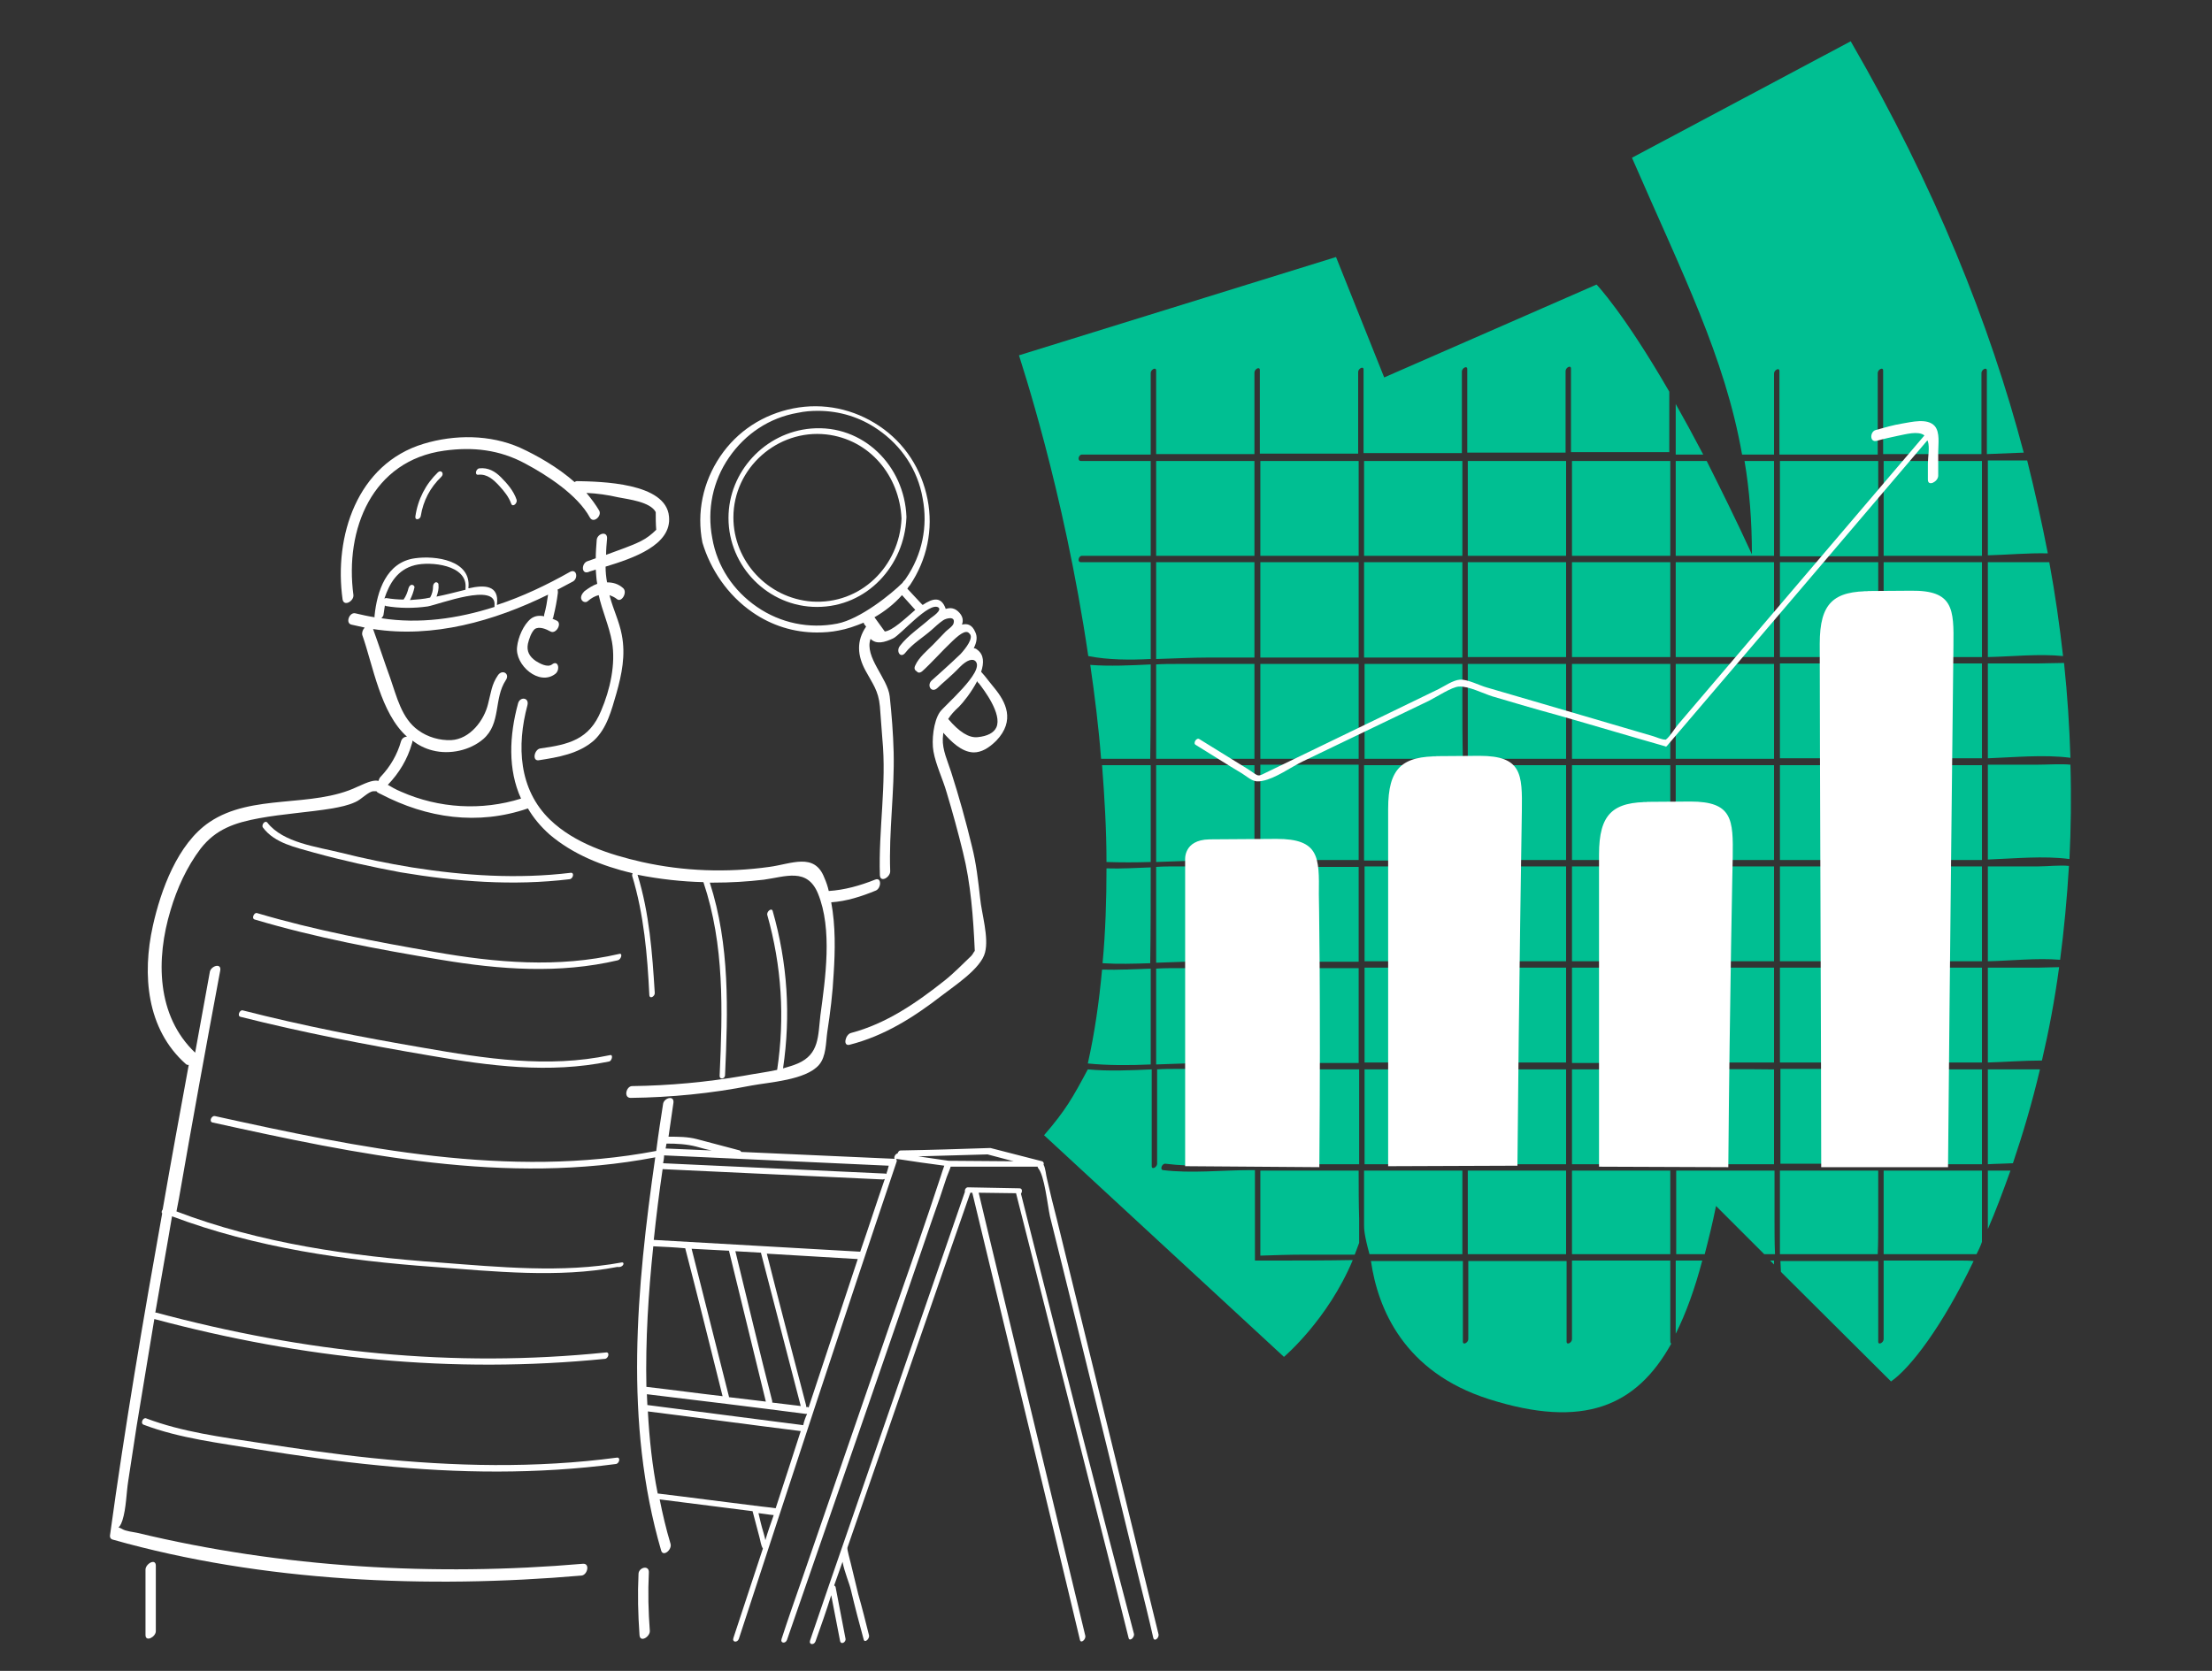 <?xml version="1.0" encoding="UTF-8"?> <svg xmlns="http://www.w3.org/2000/svg" xmlns:xlink="http://www.w3.org/1999/xlink" version="1.1" id="Ebene_1" x="0px" y="0px" viewBox="0 0 450 340" style="enable-background:new 0 0 450 340;" xml:space="preserve"><rect x="0" y="0" width="450" height="340" fill="#333333" stroke="none"/> <style type="text/css"> .st0{fill:#00BF92;} .st1{fill:#FFFFFF;} </style> <g> <path class="st0" d="M340.9,114.4c0,6.4,0,12.9,0,19.3c4.6,0,9.3,0,13.9,0c2,0,4.1,0,6.1,0c0-6.4,0-12.9,0-19.3 C354.3,114.4,347.6,114.4,340.9,114.4z"></path> <path class="st0" d="M382.1,217.5c-6.6,0-13.3,0-19.9,0c0,6.4,0,12.9,0,19.3c6.7,0,13.3,0,20,0C382.1,230.4,382.1,224,382.1,217.5z "></path> <path class="st0" d="M360.9,135.1c-6.7,0-13.3,0-20,0c0,6.4,0,12.9,0,19.3c4.5,0,8.9,0,13.4,0c2.2,0,4.4,0,6.6,0 c0-4.1,0-8.2,0-12.3C360.9,139.7,360.9,137.4,360.9,135.1z"></path> <path class="st0" d="M346.3,256.5c-1.8,0-3.6,0-5.4,0c0,5,0,10,0,14.9C343,267.2,344.8,262.2,346.3,256.5z"></path> <path class="st0" d="M382.1,248.6c0-3.5,0-7,0-10.4c-6.7,0-13.3,0-20,0c0,5.1,0,10.2,0,15.2c0,0.6,0,1.2,0,1.8c6.6,0,13.3,0,19.9,0 C382.1,253,382.1,250.8,382.1,248.6z"></path> <path class="st0" d="M340.9,217.6c0,6.4,0,12.9,0,19.3c6.5,0,13,0,19.4,0c0.2,0,0.4,0,0.6,0c0-6.4,0-12.9,0-19.3 C354.3,217.5,347.6,217.6,340.9,217.6z"></path> <path class="st0" d="M340.9,155.7c0,6.4,0,12.9,0,19.3c4.6,0,9.3,0,13.9,0c2,0,4.1,0,6.1,0c0-6.4,0-12.9,0-19.3 C354.3,155.7,347.6,155.7,340.9,155.7z"></path> <path class="st0" d="M340.9,196.9c0,3,0,6,0,9c0,3.4,0,6.9,0,10.3c4.6,0,9.3,0,13.9,0c2,0,4.1,0,6.1,0c0-6.4,0-12.9,0-19.3 C354.3,196.9,347.6,196.9,340.9,196.9z"></path> <path class="st0" d="M339.8,176.3c-6.7,0-13.3,0-20,0c0,6.4,0,12.9,0,19.3c6.7,0,13.3,0,20,0C339.8,189.2,339.8,182.7,339.8,176.3z "></path> <path class="st0" d="M234.1,134.1c0-6.6,0-13.1,0-19.7c-4.7,0-9.5,0-14.2,0c-0.8,0-0.5-1.3,0.2-1.3c4.7,0,9.4,0,14,0 c0-6.4,0-12.9,0-19.3c-4.7,0-9.5,0-14.2,0c-0.8,0-0.5-1.3,0.2-1.3c4.7,0,9.4,0,14,0c0-5.5,0-11.1,0-16.6c0-0.7,1.1-1.3,1.1-0.5 c0,5.7,0,11.4,0,17c3.3,0,6.6,0,9.9,0c3.4,0,6.7,0,10.1,0c0-5.5,0-11.1,0-16.6c0-0.7,1.1-1.3,1.1-0.5c0,5.7,0,11.4,0,17 c6.7,0,13.3,0,20,0c0-5.5,0-11,0-16.6c0-0.7,1.1-1.3,1.1-0.5c0,5.7,0,11.4,0,17c6.7,0,13.3,0,20,0c0-5.5,0-11,0-16.6 c0-0.7,1.1-1.3,1.1-0.5c0,5.7,0,11.4,0,17c6.7,0,13.3,0,20,0c0-5.5,0-11,0-16.6c0-0.7,1.1-1.3,1.1-0.5c0,5.7,0,11.3,0,17 c6.7,0,13.3,0,20,0c0-4.1,0-8.2,0-12.3c-9.3-16.1-14.8-21.8-14.8-21.8l-43.2,18.9l-9.8-24.5l-64.5,20c0.2,0.8,9.1,27.1,14.1,61.2 C225.5,134.3,229.8,134.3,234.1,134.1z"></path> <path class="st0" d="M382.1,93.8c-6.7,0-13.3,0-20,0c0,2.1,0,4.2,0,6.4c0,4.3,0,8.6,0,13c6.7,0,13.3,0,20,0 C382.1,106.7,382.1,100.2,382.1,93.8z"></path> <path class="st0" d="M319.8,255.2c6.7,0,13.3,0,20,0c0-2.2,0-4.4,0-6.6c0-3.5,0-7,0-10.4c-6.7,0-13.3,0-20,0 C319.8,243.9,319.8,249.5,319.8,255.2z"></path> <path class="st0" d="M339.8,217.6c-6.7,0-13.3,0-20,0c0,6.4,0,12.9,0,19.3c6.7,0,13.3,0,20,0C339.8,230.4,339.8,224,339.8,217.6z"></path> <path class="st0" d="M339.8,196.9c-6.7,0-13.3,0-20,0c0,3,0,6,0,9c0,3.5,0,6.9,0,10.4c6.7,0,13.3,0,20,0 C339.8,209.8,339.8,203.4,339.8,196.9z"></path> <path class="st0" d="M382.1,176.3c-6.7,0-13.3,0-20,0c0,6.4,0,12.9,0,19.3c6.7,0,13.3,0,20,0C382.1,189.2,382.1,182.7,382.1,176.3z "></path> <path class="st0" d="M382.1,155.7c-6.7,0-13.3,0-20,0c0,6.4,0,12.9,0,19.3c6.7,0,13.3,0,20,0C382.1,168.5,382.1,162.1,382.1,155.7z "></path> <path class="st0" d="M382.1,196.9c-6.7,0-13.3,0-20,0c0,3.2,0,6.3,0,9.5c0,3.3,0,6.5,0,9.8c6.6,0,13.3,0,19.9,0 C382.1,209.8,382.1,203.4,382.1,196.9z"></path> <path class="st0" d="M382.1,114.4c-6.7,0-13.3,0-20,0c0,6.4,0,12.9,0,19.3c6.7,0,13.3,0,20,0C382.1,127.3,382.1,120.8,382.1,114.4z "></path> <path class="st0" d="M382.1,142.5c0-2.5,0-5,0-7.5c-6.7,0-13.3,0-20,0c0,6.4,0,12.9,0,19.3c6.7,0,13.3,0,20,0 C382.1,150.4,382.1,146.5,382.1,142.5z"></path> <path class="st0" d="M340.9,176.3c0,6.4,0,12.9,0,19.3c4.6,0,9.3,0,13.9,0c2,0,4.1,0,6.1,0c0-6.4,0-12.9,0-19.3 C354.3,176.3,347.6,176.3,340.9,176.3z"></path> <path class="st0" d="M383.2,175c6.4,0,12.8,0,19.2,0c0.3,0,0.5,0,0.8,0c0-6.4,0-12.9,0-19.3c-2.3,0-4.6,0-6.8,0 c-4.4,0-8.8,0-13.2,0C383.2,162.1,383.2,168.5,383.2,175z"></path> <path class="st0" d="M383.2,205.9c0,3.4,0,6.9,0,10.3c6.4,0,12.8,0,19.2,0c0.3,0,0.5,0,0.8,0c0-6.4,0-12.9,0-19.3 c-2.4,0-4.8,0-7.2,0c-4.3,0-8.6,0-12.8,0C383.2,199.9,383.2,202.9,383.2,205.9z"></path> <path class="st0" d="M383.2,195.6c6.4,0,12.8,0,19.2,0c0.3,0,0.5,0,0.8,0c0-6.4,0-12.9,0-19.3c-2.4,0-4.8,0-7.2,0 c-4.3,0-8.6,0-12.8,0C383.2,182.7,383.2,189.2,383.2,195.6z"></path> <path class="st0" d="M383.2,236.9c6.7,0,13.4,0,20,0c0-6.4,0-12.9,0-19.3c-2.4,0-4.8,0-7.2,0c-4.3,0-8.6,0-12.8,0 C383.2,224,383.2,230.4,383.2,236.9z"></path> <path class="st0" d="M415.4,215.8c1.4-6,2.6-12.3,3.5-19c-1.5,0-3.1,0.1-4.3,0.1c-3.4,0-6.8,0-10.2,0c0,3.2,0,6.3,0,9.5 c0,3.3,0,6.5,0,9.8C407.9,216.1,411.7,215.8,415.4,215.8z"></path> <path class="st0" d="M403.2,238.2c-1.6,0-3.3,0-4.9,0c-5,0-10.1,0-15.1,0c0,5.7,0,11.3,0,17c6.3,0,12.6,0,18.9,0 c0.4-0.8,0.8-1.6,1.1-2.5c0-1.6,0-3.2,0-4.7C403.2,244.7,403.2,241.4,403.2,238.2z"></path> <path class="st0" d="M340.9,93.8c0,2,0,4,0,6c0,4.4,0,8.9,0,13.3c4.5,0,8.9,0,13.4,0c2.2,0,4.4,0,6.6,0c0-6.4,0-12.9,0-19.3 c-2,0-4,0-6,0c1,5.9,1.5,12.2,1.5,19c-3.3-7.2-6.4-13.4-9.2-19C345.1,93.8,343,93.8,340.9,93.8z"></path> <path class="st0" d="M409.5,236.7c2-5.9,3.9-12.3,5.5-19.1c-0.1,0-0.3,0-0.4,0c-3.4,0-6.8,0-10.2,0c0,6.4,0,12.9,0,19.3 C406,236.8,407.8,236.8,409.5,236.7z"></path> <path class="st0" d="M383.2,133.7c6.4,0,12.8,0,19.2,0c0.3,0,0.5,0,0.8,0c0-6.4,0-12.9,0-19.3c-2.3,0-4.6,0-6.8,0 c-4.4,0-8.8,0-13.2,0C383.2,120.8,383.2,127.3,383.2,133.7z"></path> <path class="st0" d="M403.2,113.1c0-6.4,0-12.9,0-19.3c-2.3,0-4.5,0-6.8,0c-4.4,0-8.8,0-13.2,0c0,2,0,4,0,6c0,4.4,0,8.9,0,13.3 c6.4,0,12.8,0,19.2,0C402.7,113.1,403,113.1,403.2,113.1z"></path> <path class="st0" d="M383.2,154.3c6.4,0,12.8,0,19.2,0c0.3,0,0.5,0,0.8,0c0-4.1,0-8.2,0-12.3c0-2.3,0-4.7,0-7c-2.4,0-4.8,0-7.2,0 c-4.3,0-8.6,0-12.8,0C383.2,141.5,383.2,147.9,383.2,154.3z"></path> <path class="st0" d="M360.1,256.5l0.8,0.8c0-0.3,0-0.6,0-0.8C360.7,256.5,360.4,256.5,360.1,256.5z"></path> <path class="st0" d="M360.9,92.5c0-5.5,0-11,0-16.5c0-0.7,1.1-1.3,1.1-0.5c0,5.7,0,11.3,0,17c6.7,0,13.3,0,20,0c0-5.5,0-11,0-16.6 c0-0.7,1.1-1.3,1.1-0.5c0,5.7,0,11.3,0,17c6.4,0,12.8,0,19.2,0c0.3,0,0.5,0,0.8,0c0-5.5,0-11,0-16.5c0-0.7,1.1-1.3,1.1-0.5 c0,5.7,0,11.3,0,17c2.4-0.1,5-0.2,7.5-0.3c-6.9-26.2-18.1-54.2-35.2-83.7L332,32.1c10.3,23.7,18.9,40.5,22.4,60.4 C356.8,92.5,358.8,92.5,360.9,92.5z"></path> <path class="st0" d="M404.4,238.2c0,4,0,8,0,11.9c1.6-3.7,3.1-7.7,4.6-11.9C407.5,238.2,405.9,238.2,404.4,238.2z"></path> <path class="st0" d="M414.6,176.3c-3.4,0-6.8,0-10.2,0c0,6.4,0,12.9,0,19.3c4.7-0.1,10-0.7,14.7-0.3c0.8-6.1,1.4-12.4,1.8-19.1 C419.1,176,416.5,176.3,414.6,176.3z"></path> <path class="st0" d="M346.5,92.5c-2-3.8-3.9-7.3-5.6-10.3c0,3.4,0,6.9,0,10.3C342.8,92.5,344.7,92.5,346.5,92.5z"></path> <path class="st0" d="M421.2,155.6c-1.9-0.2-4.6,0-6.6,0c-3.4,0-6.8,0-10.2,0c0,6.4,0,12.9,0,19.3c5.4-0.2,11.4-0.8,16.6-0.1 C421.3,168.7,421.4,162.3,421.2,155.6z"></path> <path class="st0" d="M404.4,100.1c0,4.3,0,8.6,0,12.9c3.9-0.1,8.2-0.5,12.2-0.4c-1.2-6.2-2.6-12.5-4.2-18.9c-2.7,0-5.3,0-8,0 C404.4,95.9,404.4,98,404.4,100.1z"></path> <path class="st0" d="M414.6,135c-3.4,0-6.8,0-10.2,0c0,6.4,0,12.8,0,19.3c5.4-0.2,11.5-0.8,16.8-0.1c-0.2-6.3-0.6-12.7-1.3-19.3 C418.1,134.9,416.1,135,414.6,135z"></path> <path class="st0" d="M414.6,114.4c-3.4,0-6.8,0-10.2,0c0,6.4,0,12.9,0,19.3c4.9-0.1,10.4-0.7,15.3-0.2c-0.7-6.2-1.6-12.6-2.8-19.1 C416.1,114.4,415.3,114.4,414.6,114.4z"></path> <path class="st0" d="M361,248c0-3.3,0-6.5,0-9.8c-6.7,0-13.4,0-20,0c0,5.7,0,11.3,0,17c1.9,0,3.8,0,5.8,0c0.8-3.1,1.6-6.3,2.3-9.8 l9.8,9.8c0.7,0,1.4,0,2.2,0C361,252.8,361,250.4,361,248z"></path> <path class="st0" d="M339.8,155.7c-6.7,0-13.3,0-20,0c0,6.4,0,12.9,0,19.3c6.7,0,13.3,0,20,0C339.8,168.5,339.8,162.1,339.8,155.7z "></path> <path class="st0" d="M297.5,114.4c-3.3,0-6.6,0-10,0c-3.3,0-6.7,0-10,0c0,6.5,0,12.9,0,19.4c6.7,0,13.3,0,20,0 C297.5,127.3,297.5,120.9,297.5,114.4z"></path> <path class="st0" d="M297.5,93.8c-3.3,0-6.6,0-10,0c-3.3,0-6.7,0-10,0c0,2.1,0,4.2,0,6.3c0,4.3,0,8.6,0,13c6.7,0,13.3,0,20,0 C297.5,106.7,297.5,100.2,297.5,93.8z"></path> <path class="st0" d="M235.2,197.1c0,6.5,0,13,0,19.5c3.6-0.1,7.3-0.3,10.6-0.3c3.1,0,6.3,0,9.4,0c0-6.4,0-12.9,0-19.3 c-5.3,0-10.5,0-15.8,0C238.1,197,236.7,197,235.2,197.1z"></path> <path class="st0" d="M255.2,155.7c-6.7,0-13.3,0-20,0c0,6.6,0,13.1,0,19.7c3.6-0.1,7.3-0.3,10.6-0.3c3.1,0,6.3,0,9.4,0 C255.2,168.6,255.2,162.1,255.2,155.7z"></path> <path class="st0" d="M255.2,176.3c-5.3,0-10.5,0-15.8,0c-1.4,0-2.8,0-4.2,0.1c0,6.5,0,13,0,19.5c3.6-0.1,7.3-0.3,10.6-0.3 c3.1,0,6.3,0,9.4,0C255.2,189.2,255.2,182.8,255.2,176.3z"></path> <path class="st0" d="M297.5,217.6c-3.5,0-6.9,0-10.4,0c-3.2,0-6.4,0-9.5,0c0,6.4,0,12.9,0,19.3c6.7,0,13.3,0,20,0 C297.5,230.4,297.5,224,297.5,217.6z"></path> <path class="st0" d="M297.5,176.3c-3.5,0-6.9,0-10.4,0c-3.2,0-6.4,0-9.5,0c0,6.4,0,12.9,0,19.3c6.7,0,13.3,0,20,0 C297.5,189.2,297.5,182.8,297.5,176.3z"></path> <path class="st0" d="M297.5,155.7c-3.3,0-6.6,0-10,0c-3.3,0-6.7,0-10,0c0,6.5,0,12.9,0,19.4c6.7,0,13.3,0,20,0 C297.5,168.6,297.5,162.1,297.5,155.7z"></path> <path class="st0" d="M297.5,142.5c0-2.5,0-5,0-7.4c-3.5,0-6.9,0-10.4,0c-3.2,0-6.4,0-9.5,0c0,6.4,0,12.9,0,19.3c6.7,0,13.3,0,20,0 C297.5,150.4,297.5,146.5,297.5,142.5z"></path> <path class="st0" d="M297.5,196.9c-3.5,0-6.9,0-10.4,0c-3.2,0-6.4,0-9.5,0c0,3.2,0,6.3,0,9.5c0,3.3,0,6.6,0,9.8 c6.6,0,13.3,0,19.9,0C297.5,209.8,297.5,203.4,297.5,196.9z"></path> <path class="st0" d="M259.1,256.5c-0.9,0-2.7,0-2.7,0h-1.1v-1.1c0,0,0-4.6,0-6.9c0-3.5,0-6.9,0-10.4c-0.3,0-0.6,0-0.9,0 c-5.7,0-12.1,0.7-17.8,0c-0.7-0.1-0.2-1.4,0.5-1.3c5.5,0.7,12.1,0.3,18.3,0.1c0-6.5,0-13,0-19.4c-5.3,0-10.5,0-15.8,0 c-1.4,0-2.8,0-4.2,0.1c0,6.4,0,12.8,0,19.2c0,0.7-1.1,1.3-1.1,0.5c0-6.6,0-13.1,0-19.7c-4.3,0.2-8.8,0.4-13,0 c-3.1,5.8-4.5,8.3-8.9,13.4l48.8,45.1c0,0,8.9-7.5,14-19.7C269.7,256.5,264.4,256.5,259.1,256.5z"></path> <path class="st0" d="M339.8,272.9c0-5.5,0-11,0-16.4c-6.7,0-13.3,0-20,0c0,5.3,0,10.6,0,16c0,0.7-1.1,1.3-1.1,0.5 c0-5.5,0-10.9,0-16.4c-5.6,0-11.1,0-16.7,0c-1.1,0-2.2,0-3.3,0c0,5.3,0,10.6,0,15.9c0,0.7-1.1,1.3-1.1,0.5c0-5.5,0-10.9,0-16.4 c-6.2,0-12.5,0-18.7,0c1.4,9.7,6.7,22.6,24,28.1c19.2,6.1,30,1.5,37.1-11.3C339.8,273.3,339.8,273.1,339.8,272.9z"></path> <path class="st0" d="M234.1,135.2c-4.1,0.2-8.3,0.4-12.3,0.1c0.9,6.2,1.7,12.6,2.2,19.1c3.3,0,6.7,0,10,0 C234.1,148,234.1,141.6,234.1,135.2z"></path> <path class="st0" d="M255.2,114.4c-6.7,0-13.3,0-20,0c0,6.6,0,13.1,0,19.7c3.6-0.1,7.3-0.3,10.6-0.3c3.1,0,6.3,0,9.4,0 C255.2,127.3,255.2,120.9,255.2,114.4z"></path> <path class="st0" d="M398.8,256.5c-5.2,0-10.4,0-15.6,0c0,5.3,0,10.7,0,16c0,0.7-1.1,1.3-1.1,0.5c0-5.5,0-11,0-16.4 c-6.6,0-13.3,0-19.9,0c0,0.7,0.1,1.4,0.1,2.2l22.4,22.3c3.9-2.7,10.4-11.1,16.8-24.5C400.6,256.5,399.7,256.5,398.8,256.5z"></path> <path class="st0" d="M234.1,155.7c-3.3,0-6.6,0-9.9,0c0.5,6.5,0.9,13.1,0.9,19.7c2.9,0.1,5.9,0.1,9,0 C234.1,168.8,234.1,162.2,234.1,155.7z"></path> <path class="st0" d="M255.2,93.8c-6.7,0-13.3,0-20,0c0,0.4,0,0.9,0,1.3c0,6,0,12,0,18c3.3,0,6.6,0,9.9,0c3.4,0,6.7,0,10.1,0 C255.2,106.7,255.2,100.2,255.2,93.8z"></path> <path class="st0" d="M234.1,216.6c0-6.5,0-13,0-19.5c-3.3,0.1-6.6,0.3-9.9,0.2c-0.6,6.5-1.5,12.9-2.9,19.1 C225.3,216.8,229.7,216.8,234.1,216.6z"></path> <path class="st0" d="M234.1,176.5c-3,0.1-6,0.3-9,0.2c0,6.4-0.2,12.9-0.8,19.3c3.1,0.2,6.4,0.1,9.7,0 C234.1,189.5,234.1,183,234.1,176.5z"></path> <path class="st0" d="M255.2,142.5c0-2.5,0-4.9,0-7.4c-5.3,0-10.5,0-15.8,0c-1.4,0-2.8,0-4.2,0.1c0,6.4,0,12.8,0,19.2 c3.3,0,6.6,0,9.9,0c3.4,0,6.7,0,10.1,0C255.2,150.4,255.2,146.5,255.2,142.5z"></path> <path class="st0" d="M318.6,176.3c-6.7,0-13.3,0-20,0c0,6.4,0,12.9,0,19.3c6.7,0,13.3,0,20,0C318.6,189.2,318.6,182.8,318.6,176.3z "></path> <path class="st0" d="M318.6,114.4c-6.7,0-13.3,0-20,0c0,6.4,0,12.9,0,19.3c6.7,0,13.3,0,20,0C318.6,127.3,318.6,120.9,318.6,114.4z "></path> <path class="st0" d="M318.6,155.7c-6.7,0-13.3,0-20,0c0,6.4,0,12.9,0,19.3c6.7,0,13.3,0,20,0C318.6,168.6,318.6,162.1,318.6,155.7z "></path> <path class="st0" d="M298.6,255.2c6.7,0,13.3,0,20,0c0-2.2,0-4.4,0-6.6c0-3.5,0-6.9,0-10.4c-6.7,0-13.3,0-20,0 C298.6,243.9,298.6,249.5,298.6,255.2z"></path> <path class="st0" d="M297.5,248.6c0-3.5,0-6.9,0-10.4c-6.7,0-13.3,0-20,0c0,3.7,0,7.4,0,11.1c0,0.7,0,1.9,1.1,5.9 c6.3,0,12.6,0,18.9,0C297.5,253,297.5,250.8,297.5,248.6z"></path> <path class="st0" d="M318.6,196.9c-6.7,0-13.3,0-20,0c0,3,0,6,0,8.9c0,3.5,0,6.9,0,10.4c6.7,0,13.3,0,20,0 C318.6,209.8,318.6,203.4,318.6,196.9z"></path> <path class="st0" d="M318.6,217.6c-6.7,0-13.3,0-20,0c0,6.4,0,12.9,0,19.3c6.7,0,13.3,0,20,0C318.6,230.4,318.6,224,318.6,217.6z"></path> <path class="st0" d="M339.8,142.5c0-2.5,0-5,0-7.4c-6.7,0-13.3,0-20,0c0,6.4,0,12.9,0,19.3c6.7,0,13.3,0,20,0 C339.8,150.4,339.8,146.5,339.8,142.5z"></path> <path class="st0" d="M339.8,114.4c-6.7,0-13.3,0-20,0c0,6.4,0,12.9,0,19.3c6.7,0,13.3,0,20,0C339.8,127.3,339.8,120.9,339.8,114.4z "></path> <path class="st0" d="M339.8,93.8c-6.7,0-13.3,0-20,0c0,2,0,4,0,6c0,4.4,0,8.9,0,13.3c6.7,0,13.3,0,20,0 C339.8,106.7,339.8,100.2,339.8,93.8z"></path> <path class="st0" d="M318.6,142.5c0-2.5,0-5,0-7.4c-6.7,0-13.3,0-20,0c0,6.4,0,12.9,0,19.3c6.7,0,13.3,0,20,0 C318.6,150.4,318.6,146.5,318.6,142.5z"></path> <path class="st0" d="M256.4,175c6.7,0,13.3,0,20,0c0-6.5,0-12.9,0-19.4c-6.7,0-13.3,0-20,0C256.4,162.1,256.4,168.6,256.4,175z"></path> <path class="st0" d="M256.4,205.9c0,3.5,0,6.9,0,10.4c6.7,0,13.4,0,20,0c0-6.4,0-12.9,0-19.3c-6.7,0-13.4,0-20,0 C256.4,199.9,256.4,202.9,256.4,205.9z"></path> <path class="st0" d="M256.4,195.7c6.7,0,13.4,0,20,0c0-6.4,0-12.9,0-19.3c-6.7,0-13.3,0-20,0C256.4,182.8,256.4,189.2,256.4,195.7z "></path> <path class="st0" d="M256.4,237c1.4,0,2.7-0.1,4-0.1c5.4,0,10.7,0,16.1,0c0-6.4,0-12.9,0-19.3c-6.7,0-13.4,0-20,0 C256.4,224,256.4,230.5,256.4,237z"></path> <path class="st0" d="M256.4,154.4c6.7,0,13.3,0,20,0c0-4.1,0-8.2,0-12.3c0-2.3,0-4.7,0-7c-6.7,0-13.3,0-20,0 C256.4,141.5,256.4,147.9,256.4,154.4z"></path> <path class="st0" d="M256.4,133.8c6.7,0,13.3,0,20,0c0-6.5,0-12.9,0-19.4c-6.7,0-13.3,0-20,0C256.4,120.9,256.4,127.3,256.4,133.8z "></path> <path class="st0" d="M276.4,238.2c-6.7,0-13.4,0-20,0c0,5.8,0,11.5,0,17.3c3-0.1,6-0.2,8.8-0.2c3.5,0,6.9,0,10.4,0 c0.3-0.8,0.6-1.6,0.9-2.4c0-1.6,0-3.3,0-4.9C276.4,244.7,276.4,241.5,276.4,238.2z"></path> <path class="st0" d="M256.4,93.8c0,2,0,4,0,6c0,4.4,0,8.9,0,13.3c6.7,0,13.3,0,20,0c0-6.4,0-12.9,0-19.3 C269.7,93.8,263,93.8,256.4,93.8z"></path> <path class="st0" d="M318.6,93.8c-6.7,0-13.3,0-20,0c0,2,0,4,0,6c0,4.4,0,8.9,0,13.3c6.7,0,13.3,0,20,0 C318.6,106.7,318.6,100.2,318.6,93.8z"></path> </g> <g> <path class="st1" d="M235.7,332.6c-6.9-28.2-13.8-56.3-20.7-84.5c-0.7-2.7-1.4-5.5-2-8.2c-0.2-0.7-0.3-2.2-0.7-2.9 c0.1-0.3,0-0.6-0.3-0.7c-3.5-0.9-7-1.8-10.5-2.7h-0.1l0,0c-6.1,0.2-12.1,0.4-18.2,0.5c-0.3,0-0.5,0.3-0.6,0.6 c-0.5,0.1-0.8,0.8-0.6,1.1c-10.4-0.5-20.8-0.9-31.2-1.4c-0.1-0.1-0.1-0.2-0.3-0.3c-2.9-0.8-5.8-1.5-8.7-2.3 c-1.9-0.5-3.8-0.5-5.8-0.5c0.3-2.3,0.7-4.6,1-6.9c0.2-1.6-1.9-1-2.1,0.2c-0.5,3.2-1,6.4-1.4,9.6c-30.1,5.7-60.3-0.6-89.8-7.1 c-0.7-0.1-1.2,1.1-0.5,1.3c29.5,6.5,59.8,12.9,90.1,7.1c-3.8,26.6-6.4,53.9,1.2,80c0.4,1.4,2.3-0.2,1.9-1.4c-0.9-3-1.6-6-2.2-9 c6.3,0.8,12.6,1.6,18.9,2.4c0.5,1.8,0.9,3.5,1.4,5.3c0.2,0.7,0.3,1.7,0.7,2.3c-2,6.1-4,12.1-6,18.2c-0.3,0.9,0.8,1,1.1,0.2 c10.6-32.4,21.2-64.8,32.1-97.1c0-0.1,0.1-0.2,0-0.3c0-0.1,0-0.2-0.1-0.3c3.3,0.5,6.6,1,9.8,1.4c-0.2,0.6-0.6,1.7-0.7,2.1 c-0.8,2.4-1.6,4.8-2.4,7.2c-2.6,7.7-5.3,15.4-8,23.1c-6,17.3-11.9,34.6-17.9,51.9c-1.4,4-2.8,8-4.1,12c-0.3,0.9,0.8,1,1.1,0.2 c9.9-28.6,19.8-57.1,29.6-85.7c1-2.8,2-5.7,2.9-8.5c0.2-0.6,0.6-1.4,0.8-2.1c5.9,0,11.8,0,17.6,0c0,0,0,0,0.1,0 c0,0.1,0,0.2,0.1,0.3c1.3,1.5,1.9,7.5,2.4,9.8c1.9,7.5,3.7,15,5.6,22.6c4.2,17,8.4,34.1,12.5,51.1c1,4,2,8,2.9,12 C234.8,334.2,235.8,333.3,235.7,332.6z M135.6,232.7c2.1,0,4,0.1,6,0.6c1.1,0.3,2.1,0.6,3.2,0.8c-3.1-0.1-6.2-0.3-9.4-0.4 C135.5,233.4,135.5,233,135.6,232.7z M132.9,253.6c2.2,0.1,4.3,0.2,6.5,0.4c2.6,10,5.1,20.1,7.6,30.1c-5.2-0.6-10.3-1.3-15.5-1.9 C131.3,272.7,131.9,263.2,132.9,253.6z M149.6,254.6c1.7,0.1,3.5,0.2,5.2,0.3c2.7,10.4,5.4,20.8,8.1,31.2c-1.9-0.2-3.9-0.5-5.8-0.7 c0-0.1,0-0.2,0-0.3C154.5,275,152.1,264.8,149.6,254.6z M155.8,285.2c-2.5-0.3-5-0.6-7.5-0.9v-0.1c-2.5-10-5.1-20.1-7.6-30.1 c2.5,0.1,5.1,0.3,7.6,0.4C150.8,264.8,153.3,275,155.8,285.2z M155.7,313.4c-0.1-0.6-0.3-1.2-0.4-1.6c-0.4-1.3-0.7-2.6-1-3.9 c1,0.1,2,0.3,3.1,0.4C156.8,310,156.2,311.7,155.7,313.4z M157.8,306.9c-1.3-0.2-2.7-0.3-4-0.5c0,0,0,0-0.1,0 c-6.6-0.8-13.2-1.7-19.9-2.5c-1.1-5.5-1.7-11.1-2-16.7c10.4,1.3,20.7,2.7,31.1,4l0,0C161.2,296.5,159.5,301.7,157.8,306.9z M163.4,290C163.3,290,163.3,290,163.4,290c-10.6-1.4-21.1-2.7-31.7-4.1c0-0.7-0.1-1.5-0.1-2.2c10.8,1.3,21.5,2.6,32.3,4 c0.1,0,0.2,0,0.3,0C163.9,288.3,163.6,289.1,163.4,290z M164.5,286.4c-0.1,0-0.1-0.1-0.2-0.1c-0.1,0-0.2,0-0.3,0c0-0.1,0-0.2,0-0.3 c-2.7-10.3-5.4-20.6-8-30.9c6.2,0.4,12.4,0.7,18.5,1.1C171.2,266.1,167.9,276.2,164.5,286.4z M175,254.7c-14-0.8-28-1.6-42-2.4 c0.5-4.8,1.1-9.6,1.8-14.4c14.9,0.7,29.9,1.4,44.8,2.1c0.1,0,0.3-0.1,0.4-0.1C178.3,244.8,176.7,249.8,175,254.7z M180.3,238.9 c-0.1-0.1-0.1-0.1-0.3-0.1c-15-0.7-30-1.4-45.1-2.1c0.1-0.5,0.2-1.1,0.2-1.6c15.2,0.7,30.5,1.4,45.7,2.1 C180.7,237.7,180.5,238.3,180.3,238.9z M193,236.2c-2.1-0.3-4.2-0.6-6.2-0.9c4.7-0.1,9.4-0.3,14.1-0.4c1.8,0.5,3.5,0.9,5.3,1.4 C201.8,236.3,197.4,236.2,193,236.2z"></path> <path class="st1" d="M210.4,253.6c-0.9-3.6-1.8-7.1-2.7-10.7c0.3-0.4,0.3-1.1-0.3-1.1c-3.5-0.1-7-0.1-10.5-0.2 c-0.4,0-0.7,0.5-0.6,0.9l0,0c-9.2,26.6-18.4,53.3-27.6,79.9c-1.3,3.8-2.6,7.6-3.9,11.4c-0.3,0.9,0.8,1,1.1,0.2 c1.1-3.1,2.2-6.2,3.2-9.4c0.6,3.1,1.2,6.2,1.8,9.3c0.2,0.9,1.3,0.2,1.1-0.5c-0.7-3.5-1.3-6.9-2-10.4c0-0.2-0.2-0.3-0.3-0.4 c0.6-1.6,1.1-3.2,1.7-4.8c0.4,2.1,1.4,4.4,1.7,5.7c0.8,3.4,1.7,6.8,2.6,10.1c0.2,0.8,1.2-0.1,1.1-0.8c-0.7-2.8-1.4-5.6-2.2-8.4 c-0.5-2.1-1-4.1-1.5-6.2c-0.2-0.8-0.8-3-0.7-3.2c0,0,0,0,0-0.1c7-20.3,14.1-40.7,21.1-61c1.3-3.7,2.6-7.5,3.9-11.2 c0.1,0,0.3,0,0.4,0l0,0c6.4,26.6,12.8,53.1,19.2,79.7c0.9,3.8,1.8,7.5,2.7,11.3c0.2,0.8,1.2-0.1,1.1-0.8 c-6.4-26.6-12.8-53.1-19.2-79.7c-0.8-3.5-1.7-7-2.5-10.5c2.5,0,5,0.1,7.6,0.1l0,0c6.7,26.4,13.4,52.9,20.1,79.3 c0.9,3.7,1.9,7.5,2.8,11.2c0.2,0.8,1.2-0.1,1.1-0.8C223.8,306.4,217.1,280,210.4,253.6z"></path> <path class="st1" d="M71.9,121.1c-1.8-13.4,3.8-27.4,18.5-29.4c5.8-0.8,11.2-0.2,16.4,2.6c4.5,2.4,10.7,6.4,13.2,11 c0.7,1.3,2.5-0.3,1.9-1.4c-0.7-1.2-1.6-2.4-2.6-3.6c2.2,0.1,4.3,0.4,6.5,0.9c2,0.4,6.5,0.9,7.6,3c0,1.2,0,2.4,0.1,3.6 c-0.9,0.9-1.9,1.7-3.1,2.3c-1,0.5-2.2,1-3.3,1.4c-1.3,0.5-2.5,0.9-3.8,1.4c0-1.1,0.1-2.2,0.2-3.3c0.1-1.6-1.9-1.1-2.1,0.2 c-0.1,1.3-0.2,2.6-0.2,3.8c-0.6,0.2-1.1,0.4-1.7,0.6c-1.2,0.4-1.3,2.7,0.2,2.2c0.4-0.2,1-0.3,1.5-0.5c0.1,1,0.1,1.9,0.3,2.9 c-0.9,0.3-1.8,0.9-2.6,1.5c-0.4,0.4-0.9,1.1-0.6,1.7c0.2,0.5,0.9,0.7,1.3,0.3c0.7-0.6,1.4-1,2.2-1.2c0.7,3.2,2.1,6.2,2.7,9.5 c0.8,4.5-0.4,9.8-2.2,14c-2.4,5.9-6.6,6.9-12.4,7.7c-1.2,0.2-1.7,2.6-0.3,2.4c3.9-0.6,8.1-1.3,11.2-4c2.7-2.5,3.6-6.2,4.6-9.6 c1.1-3.9,1.9-7.8,1.1-11.9c-0.5-2.7-1.7-5.1-2.4-7.7c0-0.1-0.1-0.3-0.1-0.4c0.5,0.2,1,0.4,1.5,0.8c0.9,0.8,2.2-1.3,1.3-2.2 c-1-0.9-2.1-1.2-3.3-1.2c-0.2-1.1-0.3-2.1-0.3-3.2c5.6-1.7,13.5-4.4,12.9-10.2c-0.6-6.9-13.9-7.1-18.7-7.2c-0.2,0-0.4,0.1-0.5,0.2 c-3.4-3-7.6-5.4-11.1-7c-6.1-2.7-13.3-2.7-19.6-0.8c-13.6,4.1-18.3,18.9-16.5,31.7C70,123.5,72,122.3,71.9,121.1z"></path> <path class="st1" d="M89.1,96.1c-2.5,2.4-4.1,5.5-4.6,9c-0.1,0.9,1,0.6,1.1-0.1c0.5-3.1,1.9-5.8,4.2-8 C90.4,96.4,89.8,95.5,89.1,96.1z"></path> <path class="st1" d="M97.5,95.3c-0.7,0.1-1,1.4-0.2,1.3c1.8-0.2,3.1,1,4.3,2.3c1,1.1,1.9,2.2,2.4,3.6c0.3,0.8,1.3-0.1,1.1-0.8 c-0.6-1.8-1.9-3.3-3.2-4.6C100.7,95.9,99.3,95.1,97.5,95.3z"></path> <path class="st1" d="M63.9,173.5c5.8,1.6,11.7,2.9,17.6,4c11.3,1.9,22.9,2.8,34.4,1.4c0.7-0.1,1-1.4,0.2-1.3 c-10.8,1.3-21.6,0.6-32.3-1.1c-4.9-0.8-9.7-1.8-14.5-3s-11.7-2-14.9-6.1c-0.5-0.6-1.3,0.5-0.9,1C55.9,171.6,60.1,172.4,63.9,173.5z "></path> <path class="st1" d="M126,194.1c-12.5,2.9-25.1,1.8-37.6-0.4c-12.1-2.1-24.3-4.4-36.1-7.9c-0.6-0.2-1.2,1.1-0.5,1.3 c12.4,3.7,25.2,6.1,37.9,8.2c12,2,24.1,2.9,36,0.1C126.4,195.2,126.7,193.9,126,194.1z"></path> <path class="st1" d="M86.1,213.2c-12.3-2.1-24.6-4.5-36.7-7.6c-0.6-0.2-1.2,1.1-0.5,1.3c12.7,3.2,25.6,5.7,38.6,7.9 c12.1,2.1,24.2,3.7,36.4,1.2c0.6-0.1,0.9-1.5,0.2-1.3C111.4,217.4,98.7,215.4,86.1,213.2z"></path> <path class="st1" d="M126.4,256.9c-11.9,2.2-25.1,0.9-37,0c-18-1.3-36.5-3.9-53.5-10.4c0.2-0.9,0.3-1.7,0.5-2.6 c2.7-15.5,5.5-30.9,8.4-46.4c0.3-1.6-1.8-1-2.1,0.2c-1,5.5-2,11-3,16.5c-7.9-7.5-8-19.1-5-29c1.3-4.4,3.3-8.8,6.1-12.5 c3.1-4,7-5.3,11.9-6.2s10-1.2,14.9-2c1.6-0.3,3.2-0.6,4.7-1.3c1.2-0.5,2.7-2.2,3.7-2.2c0.3,0,0.5,0,0.6,0c0,0.1,0.2,0.3,0.9,0.6 c9.4,4.9,19.7,6.4,29.9,2.9c1.1,1.9,2.6,3.7,4.4,5.3c4.7,4,10.6,6.4,16.9,7.9c-0.1,0.2-0.1,0.3-0.1,0.5c2.4,7.9,3.1,16.1,3.5,24.3 c0.1,0.9,1.2,0.2,1.1-0.5c-0.5-8.1-1.1-16.2-3.5-24c4.5,0.9,9.1,1.4,13.4,1.5c4.3,12.8,3.9,26.1,3.3,39.4c0,0.9,1.1,0.6,1.1-0.1 c0.6-13.2,1-26.5-3.1-39.2c0.2,0,0.5,0,0.7,0c3.5,0,6.9-0.2,10.3-0.6c4.4-0.6,8.8-2.5,11,2.8c3,7.3,1.5,17.3,0.5,24.8 c-0.5,4.2-0.2,7.9-4.6,9.8c-0.9,0.4-2,0.7-3,1c1.6-10.8,0.9-21.5-2.1-32c-0.2-0.8-1.3,0.1-1.1,0.8c2.9,10.3,3.6,20.9,2,31.5 c-2.3,0.5-4.7,0.8-6.8,1.2c-7.5,1.3-15.1,2-22.7,2.1c-1.2,0-1.8,2.4-0.3,2.4c8.2-0.1,16.4-0.9,24.5-2.5c3.7-0.7,11.1-1.1,13.8-4.2 c1.5-1.7,1.4-4.6,1.7-6.7c0.6-3.9,1.1-7.9,1.3-11.9c0.3-4.6,0.4-9.7-0.5-14.5c3.1-0.2,6.2-1.2,9.1-2.4c1.1-0.5,1.2-2.8-0.2-2.2 c-3,1.2-6.2,2.1-9.4,2.3c-0.2-0.9-0.5-1.8-0.9-2.7c-2-5.2-6.7-2.8-11.2-2.2c-8.6,1.2-17.4,0.9-25.9-1c-6.6-1.5-13.7-3.8-18.7-8.6 c-6.4-6.2-6.8-15.1-4.6-23.3c0.4-1.6-1.5-1.8-1.9-0.4c-1.8,6.6-2.1,13.5,0.6,19.4c-8,2.5-16.7,2-24.4-1.4c-1.2-0.5-2-1-2.7-1.4l0,0 c2.3-2.4,4-5.2,4.9-8.4c0.1-0.2,0.1-0.5,0.1-0.6c1.2,0.9,2.5,1.6,4.1,2c3.5,0.9,7.6,0,10.3-2.3c3.7-3.2,2.1-8.2,4.6-12 c0.9-1.3-0.7-2.3-1.6-1c-1.3,1.9-1.4,3.5-2,5.8c-0.8,3.4-3.7,7.2-7.5,7.4c-2.3,0.1-4.8-0.6-6.7-2c-3.4-2.4-4.4-6.9-5.7-10.6 c-1.2-3.3-2.3-6.7-3.5-10c12.2,1.9,24.6-1.6,35.6-7c-0.2,1.4-0.4,2.7-0.8,4.1c0,0.1,0,0.2,0,0.3c-1-0.2-1.9-0.1-2.7,0.5 c-1.5,1.2-2.6,3.8-2.8,5.7c-0.5,3.7,4.5,8.1,7.8,5.5c1-0.8,0.6-2.9-0.7-1.9c-0.9,0.7-2.5-0.2-3.3-0.7c-1.3-0.9-1.9-2-1.6-3.5 c0.2-0.9,0.7-2.4,1.4-3c0.9-0.6,2.3,0,3.2,0.5c1.1,0.6,2.4-1.6,1.3-2.2c-0.3-0.1-0.6-0.3-0.9-0.4c0.1-0.1,0.2-0.3,0.2-0.5 c0.4-1.6,0.7-3.2,0.9-4.8c0-0.3,0-0.5-0.1-0.6c1.1-0.6,2.1-1.1,3.2-1.7c1.1-0.7,0.7-2.7-0.7-1.9c-4.6,2.6-9.6,5-14.8,6.7 c0,0,0,0,0-0.1c0.5-4-2.6-4-5.7-3.3h-0.1v-0.1c0.6-5.6-6.7-6.6-10.9-6c-5.8,0.8-7.7,6.7-8.2,11.7c0,0.1,0,0.2,0,0.3 c-1.3-0.2-2.6-0.5-3.9-0.8c-1.2-0.3-2.1,2-0.8,2.3c0.9,0.2,1.8,0.4,2.7,0.6c-0.4,0.4-0.6,1-0.5,1.5c2.2,6.2,3.7,15.9,9.1,20.7 c-0.5,0-1,0.3-1.2,0.9c-0.8,2.8-2.2,5.2-4.2,7.3c-0.2,0.2-0.3,0.5-0.4,0.8c-0.9-0.2-1.9,0.1-4.3,1.2c-9.2,4.4-21.4,1.3-30.1,7.2 c-6.5,4.4-9.9,13.9-11.5,21.1c-2.2,9.9-1.3,21,6.7,28.1c0.2,0.2,0.4,0.2,0.6,0.2c-1.8,9.8-3.6,19.6-5.3,29.4 c-0.2,0.3-0.3,0.6-0.1,0.8c-3.9,21.8-7.6,43.5-10.6,65.4c-0.1,0.5,0.1,0.9,0.6,1c30.4,8.6,64,10,95.3,7.3c1.2-0.1,1.8-2.5,0.3-2.4 c-30.2,2.6-61.2,0.8-90.7-6.3c-0.9-0.2-2.3-0.3-3.1-0.8c-1.2-0.7-0.6,0.4,0.1-1.7c0.8-2.5,0.8-5.6,1.2-8.1 c0.6-3.7,1.1-7.4,1.7-11.1c1.2-7.3,2.4-14.5,3.6-21.8c30.3,8.1,60.5,11.2,91.7,8.1c0.7-0.1,1-1.4,0.2-1.3 c-31.2,3.2-61.3,0-91.5-8.1c-0.1,0-0.1,0-0.2,0c1.1-6.5,2.3-13,3.4-19.6c17,6.4,35.3,9,53.3,10.3c12,0.9,25.4,2.3,37.3,0 C126.9,258,127.2,256.7,126.4,256.9z M84.4,115c3.1-0.8,10.8-0.1,10.3,4.7c0,0.1,0,0.2,0,0.3c-2,0.5-3.9,1-5.9,1.4 c0.3-0.8,0.5-1.6,0.4-2.5c0-0.3-0.4-0.5-0.6-0.4c-0.3,0.1-0.5,0.5-0.5,0.8c0,0.8-0.2,1.6-0.6,2.3c-1.3,0.3-2.7,0.4-4.1,0.5 c0.4-0.8,0.7-1.6,0.9-2.5c0.1-0.3-0.2-0.6-0.5-0.6c-0.4,0-0.6,0.4-0.7,0.7c-0.2,0.8-0.5,1.6-1,2.3l0,0c-1.1,0-2.3-0.1-3.5-0.3 c-0.1,0-0.2,0-0.4,0.1C79.2,118.8,80.8,115.9,84.4,115z M78,125.2c0.1-0.7,0.2-1.3,0.3-2c0,0,0.1,0,0.1,0.1 c2.8,0.5,5.8,0.5,8.6,0.1c2.3-0.4,14.1-5,13.6-0.2c0,0.1,0,0.2,0,0.3c-7.5,2.4-15.3,3.5-23,2.3C77.8,125.6,77.9,125.4,78,125.2z"></path> <path class="st1" d="M125.5,296.6c-16.5,2.2-33.2,1.8-49.7,0.1c-7.7-0.8-15.3-1.9-23-3.1c-7.8-1.2-15.7-2.2-23.1-5 c-0.6-0.2-1.2,1-0.5,1.3c7.4,2.8,15.4,3.7,23.1,5c8.3,1.3,16.5,2.5,24.9,3.3c16,1.6,32.1,1.8,48.1-0.3 C126,297.8,126.3,296.5,125.5,296.6z"></path> <path class="st1" d="M29.6,319.4c0,4.4,0,8.9,0,13.3c0,1.5,2.1,0.4,2.1-0.8c0-4.4,0-8.9,0-13.3C31.7,317,29.6,318.2,29.6,319.4z"></path> <path class="st1" d="M132,320c0.1-1.6-2-1.1-2.1,0.2c-0.2,4.2-0.1,8.3,0.2,12.5c0.1,1.6,2.1,0.4,2.1-0.8 C131.9,327.9,131.8,324,132,320z"></path> <path class="st1" d="M153.1,124.6c3.9,2.7,8.4,4.1,13.1,4.1c1.5,0,2.9-0.1,4.4-0.4c1.7-0.3,3.4-0.9,5.1-1.6c0,0.1,0.1,0.2,0.1,0.3 l0.4,0.5c-2,2.9-1.8,5.9-0.1,9c1.4,2.6,2.6,4,2.9,7.2c0.2,2.2,0.3,4.4,0.5,6.6c0.9,9.3-0.8,18.5-0.5,27.8c0.1,1.6,2.1,0.4,2.1-0.8 c-0.3-8.2,0.9-16.2,0.7-24.3c-0.1-3.8-0.4-7.6-0.8-11.3c-0.4-3.7-5.2-8-3.9-11.7c1.2,1.2,2.9,0.7,4.6-0.1c1.5-0.7,7.3-7.5,9.2-6.3 c0.8,0.6-1.2,1.9-1.6,2.2c-2,1.8-4.6,3.5-6.2,5.6c-0.9,1.1,0.1,2.7,1.1,1.4c1.4-1.8,3.6-3.1,5.3-4.6c0.8-0.7,1.5-1.4,2.4-2 c0.6-0.4,2.5-0.9,2.1,0.6c-0.1,0.6-1.2,1.3-1.6,1.7c-0.9,0.9-1.7,1.8-2.6,2.7c-1.2,1.2-2.9,2.6-3.6,4.2c-0.3,0.6-0.1,1,0.3,1.2 c0.2,0.3,0.6,0.4,1.1,0c1.4-1.2,4.7-4.8,5.6-5.6c1.8-1.8,3.3-3,4-2.1c1,0.8-0.7,3-1.8,4.2c-2.4,2.3-4.9,4.5-5.9,5.4 c-1,1,0,2.6,1.2,1.5c0.9-0.9,2.9-2.5,4.6-4.3c1.4-1.4,2.6-1.8,3.2-1.1c1.8,2.1-6.4,9-7.3,10.3c-1.3,1.9-1.7,5.8-1.3,8 c0.5,2.8,1.9,5.6,2.7,8.4c1.2,4,2.3,8,3.3,12.1c1.6,6.4,2.1,13.3,2.4,19.9c0,0.1,0,0.1,0,0.2c-0.2,0.2-0.4,0.7-0.7,1 c-1.8,1.7-3.4,3.4-5.4,5c-5.8,4.6-11.9,8.8-19.1,10.7c-1.1,0.3-1.7,2.7-0.3,2.4c7.1-1.8,13.1-5.6,18.9-10.1 c2.3-1.8,7.9-5.4,8.7-8.7c0.8-3.1-0.7-7.9-1-11c-0.4-3.6-0.8-7.2-1.7-10.7c-1.2-5-2.6-10-4.2-15c-0.7-2.2-1.8-4.5-1.7-6.8 c0-0.4,0.1-0.8,0.1-1.2c1.6,1.8,3.7,3.9,6.1,4h0.1c1.5,0,3-0.8,4.6-2.4c3.9-4.1,1.9-7.9-0.4-10.7c-0.7-0.9-1.4-1.7-2-2.5l-0.7-0.8 c0.6-1.8,0.6-3.5-0.8-4.5c-0.2-0.2-0.5-0.3-0.7-0.3c0.6-1.2,0.8-2.3,0.3-3.3c-0.6-1.4-1.5-1.8-2.7-1.5c0.3-0.8,0.2-1.6-0.5-2.4 c-0.9-1-1.8-1.1-2.8-0.8c-0.9-2.6-2.6-2.2-4.7-0.8l-0.3-0.3c-0.9-1-1.9-2-2.8-3c0-0.1,0.1-0.1,0.1-0.2c0.1-0.2,0.3-0.4,0.4-0.5 c3.5-5.2,4.8-11.4,3.6-17.5s-4.6-11.4-9.8-14.9s-11.4-4.8-17.5-3.6s-11.4,4.6-14.9,9.8s-4.8,11.4-3.6,17.5 C144.5,115.8,148,121.1,153.1,124.6z M198.8,138.6c0,0.1,0.1,0.1,0.1,0.2c0.1,0.1,0.1,0.2,0.2,0.2c1.1,1.4,4.8,6.3,3.6,9 c-0.5,1.1-1.8,1.8-3.8,2c-1.8,0.2-3.8-1.1-6-3.7l0,0c0.5-0.8,1.2-1.6,2.2-2.5C195.9,143,197.6,140.9,198.8,138.6z M185.3,123.1 l0.9,1c-2.2,1.9-4.6,4.2-6.2,4.4l-2.1-2.9c2.1-1.2,4-2.7,5.6-4.5C184.1,121.8,184.7,122.4,185.3,123.1z M148.3,93.1 c3.3-4.8,8.2-8.1,14-9.1c1.4-0.3,2.7-0.4,4.1-0.4c4.4,0,8.6,1.3,12.2,3.8c4.8,3.3,8.1,8.2,9.1,14c1.1,5.7-0.1,11.5-3.4,16.3 c-0.1,0.2-0.3,0.4-0.5,0.6c-0.1,0.1-0.1,0.2-0.2,0.3c-2.2,2.2-8.6,7.4-13.3,8.3c-5.7,1.1-11.5-0.1-16.3-3.4s-8.1-8.2-9.1-14 C143.8,103.7,145,97.9,148.3,93.1z"></path> <path class="st1" d="M166.2,123.5c10.2,0,17.8-8.4,18.2-18.2c0,0,0,0,0-0.1c0,0,0,0,0-0.1c-0.4-10.3-8.8-18.8-19.4-17.9 c-9.4,0.8-16.8,8.8-16.8,18.2C148.2,115.3,156.3,123.5,166.2,123.5z M168.1,88.4c8.8,1,14.9,8.4,15.3,17.1 c-0.4,9.7-8.3,17.6-18.3,16.9c-8.9-0.7-15.9-8.2-15.9-17.1C149.2,95.2,158.2,87.3,168.1,88.4z"></path> </g> <g> <path class="st1" d="M339.1,151.8c17.7-20.7,35.3-41.4,53-62.2c0,0.1,0.1,0.2,0.1,0.2c0.4,1.3,0,3.2,0,4.5c0,1.1,0,2.2,0,3.3 c0,1.5,2.1,0.4,2.1-0.8c0-1.6,0-3.2,0-4.8s0.4-4-0.7-5.3c-1.5-1.7-4.8-0.8-6.7-0.5c-1.8,0.3-3.5,0.8-5.3,1.3 c-1.2,0.3-1.3,2.6,0.2,2.2c1.4-0.4,2.8-0.7,4.2-1c1.6-0.3,4.2-1.1,5.5-0.1c-16.7,19.6-33.4,39.2-50.1,58.8 c-0.7,0.8-1.6,2.4-2.5,3.1h-0.1c-0.8,0-1.8-0.5-2.5-0.7c-7.5-2.2-15-4.4-22.5-6.6c-3.8-1.1-7.5-2.2-11.3-3.3 c-1.5-0.4-3.9-1.7-5.5-1.6c-1.4,0.1-3.1,1.3-4.3,1.9c-3.3,1.6-6.6,3.2-9.9,4.8c-8.2,4-16.4,7.9-24.6,11.9c-2.7,1.3-1.8,1.2-4.5-0.5 c-3.2-2-6.5-4-9.7-6c-0.6-0.4-1.4,0.9-0.7,1.2c3.1,1.9,6.2,3.9,9.4,5.8c1.7,1.1,2.3,1.9,4.1,1.5c2.7-0.5,5.8-2.8,8.3-4 c4.3-2.1,8.6-4.1,12.9-6.2c4.2-2,8.5-4.1,12.7-6.1c1.6-0.8,4.6-2.8,6.1-2.9c2-0.1,4.9,1.4,6.8,2c4.4,1.3,8.8,2.6,13.2,3.8 c7.4,2.1,14.7,4.3,22.1,6.4C338.7,152.1,339,151.9,339.1,151.8z"></path> <path class="st1" d="M259.7,170.7c-16,0.1-13.7,0.1-13.7,0.1c-5.3,0.1-4.9,4.2-4.9,4.2c0,12.6,0,49.1,0,62.3l27.3,0.2 c0.3-35.6-0.1-55.5-0.1-55.5C268.4,174.4,268.4,170.7,259.7,170.7z"></path> <path class="st1" d="M301,153.8c-16,0.1-8,0.1-8,0.1c-7.8-0.1-10.6,2.4-10.6,10.7c0,21.1,0,49.3,0,72.7l26.3-0.1 c0.3-35.6,0.9-72.2,0.9-72.2C309.7,157.5,309.6,153.8,301,153.8z"></path> <path class="st1" d="M343.9,163.1c-16,0.1-8,0.1-8,0.1c-7.8-0.1-10.6,2.4-10.6,10.7c0,21.1,0,40.1,0,63.5l26.3,0.1 c0.3-35.6,0.9-63.1,0.9-63.1C352.6,166.8,352.5,163.1,343.9,163.1z"></path> <path class="st1" d="M388.8,120.2c-16,0.1-8,0.1-8,0.1c-7.8-0.1-10.6,2.4-10.6,10.7c0,21.1,0.3,83.1,0.3,106.5h25.8 c0.3-35.6,1.1-106.1,1.1-106.1C397.5,123.9,397.4,120.1,388.8,120.2z"></path> </g> </svg> 
